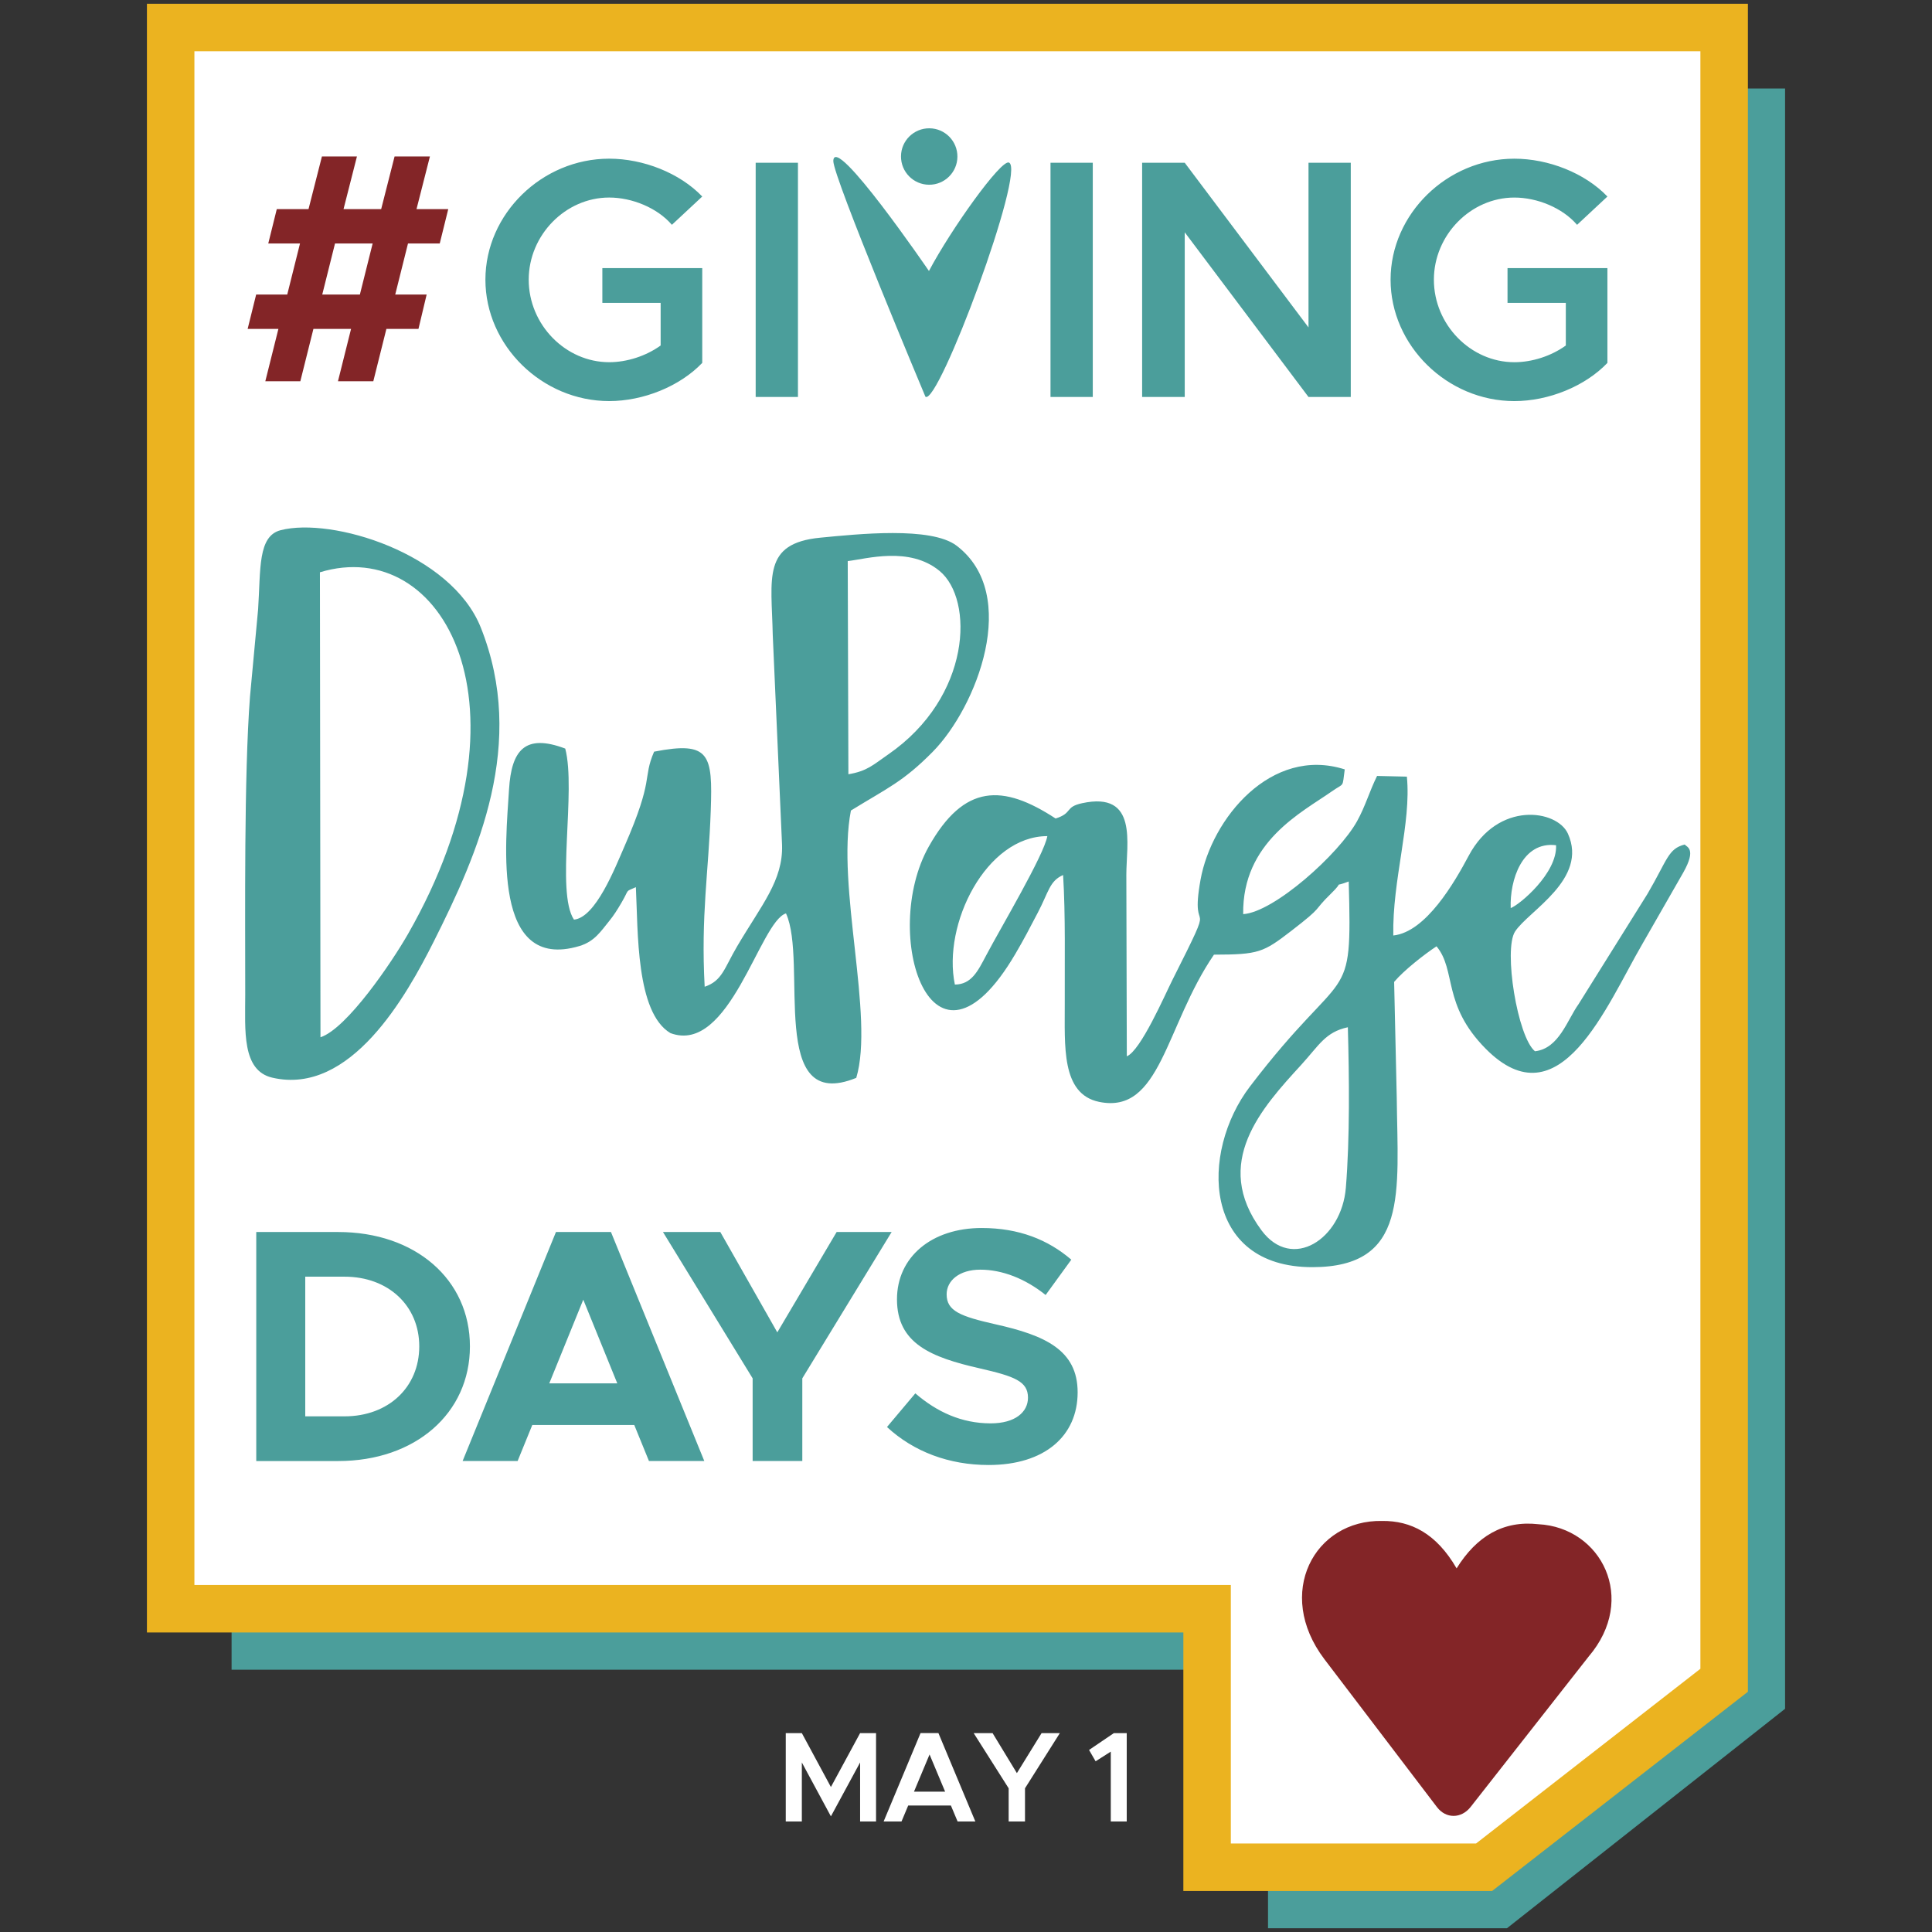 <?xml version="1.0" encoding="UTF-8"?>
<svg id="Layer_1" data-name="Layer 1" xmlns="http://www.w3.org/2000/svg" viewBox="0 0 1024 1024">
  <rect x="0" y="0" width="1024" height="1024" fill="#333333" stroke="none"/>
  <defs>
    <style>
      .cls-1 {
        fill: #ebb320;
      }

      .cls-2 {
        fill: #fff;
      }

      .cls-3, .cls-4 {
        fill: #4b9e9b;
      }

      .cls-4, .cls-5 {
        fill-rule: evenodd;
      }

      .cls-5, .cls-6 {
        fill: #832527;
      }
    </style>
  </defs>
  <path id="green-background" class="cls-3" d="M122.749,46.914h823.379v858.781l-147.396,116.305h-126.656v-137.024H122.749V46.914h0Z"/>
  <polygon id="white-foreground" class="cls-2" points="90.457 14.585 913.836 14.585 913.836 890.577 786.598 989.671 639.784 989.671 639.784 852.648 90.457 852.648 90.457 14.585"/>
  <path id="yellow-outline" class="cls-1" d="M90.457,2h835.965v894.665l-4.866,3.791-127.238,99.1-3.471,2.706h-163.647v-137.024H77.872V2h12.585ZM901.251,27.171H103.042v812.891h549.321v137.024h129.981l118.901-92.602V27.171h.005Z"/>
  <path id="heart" class="cls-5" d="M732.596,806.134c15.113-.152,28.653,6.513,39.434,25.134,10.561-16.964,24.688-25.506,43.336-23.404,33.362,1.746,52.785,39.534,26.629,70.169-23.692,30.189-38.91,49.586-62.602,79.776-4.903,6.125-12.968,6.277-17.766,0-22.533-29.612-37.148-48.816-59.686-78.428-26.435-34.914-5.302-73.971,30.656-73.247h0Z"/>
  <path class="cls-4" d="M714.384,544.468c.745,26.492,1.091,58.821-1.054,85.072-2.234,27.326-28.537,44.353-44.704,22.575-26.56-35.774.205-64.956,21.018-87.689,9.471-10.351,12.774-17.405,24.741-19.958h0ZM800.704,481.305c-.561-14.793,6.046-35.496,24.038-33.32.724,14.84-19.418,31.652-24.038,33.32h0ZM506.101,521.845c-6.686-32.025,16.623-78.68,49.01-78.685-1.72,9.984-24.751,48.685-32.455,63.273-4.405,8.354-7.777,15.328-16.555,15.412h0ZM597.235,559.874l-.252-96.221c-.005-16.398,6.387-44.385-23.419-37.945-9.444,2.04-4.809,5.202-14.069,8.118-27.94-18.296-48.491-18.532-67.264,14.945-25.805,46,1.531,132.362,45.884,56.891,4.851-8.254,7.2-12.921,11.972-21.993,5.716-10.86,6.151-16.744,13.382-19.885,1.316,21.332.792,46.314.876,67.998.089,22.114-2.066,48.024,18.165,52.224,32.748,6.807,35.029-40.21,60.919-78.019,23.713-.047,26.12-1.143,41.018-12.627,17.646-13.608,10.834-9.822,20.991-19.707,7.876-7.667-.031-2.837,9.408-6.445,1.935,68.438-1.117,41.516-52.313,108.623-26.692,34.987-25.229,95.848,33.073,95.791,51.05-.047,45.245-39.439,44.699-89.886l-1.384-61.301c5.134-6.135,16.309-14.825,22.47-18.873,10.645,12.89,2.884,30.86,26.057,54.285,39.267,39.691,63.971-22.769,83.085-55.601l21.642-37.782c7.195-12.753,1.783-13.456.781-14.856-8.873,2.223-9.103,7.981-19.759,26.172l-36.529,58.443c-5.978,8.301-10.346,23.55-23.105,24.966-9.266-7.556-16.739-53.892-10.556-63.446,7.079-10.939,38.905-27.719,28.023-51.878-5.747-12.748-37.048-17.525-52.591,11.704-7.483,14.069-22.638,40.425-39.959,42.266-.582-29.418,9.628-59.524,7.189-84.202l-15.795-.362c-4.111,8.322-6.167,15.999-10.603,23.991-9.675,17.441-44.007,48.223-60.357,49.256-.551-38.354,31.217-53.986,46.928-65.03,6.938-4.877,5.485-1.495,6.901-11.689-39.041-12.454-70.599,26.157-76.43,58.475-6.156,34.138,10.278,3.131-14.804,52.916-4.106,8.144-16.859,37.641-24.274,40.682h0ZM449.666,410.37l-.351-112.98c10-1.169,32.654-7.924,48.606,5.165,18.459,15.15,16.959,66.865-27.143,97.306-8.018,5.538-11.154,8.857-21.112,10.509h0ZM373.492,522.994c-2.05-37.877,2.092-60.767,3.22-93.373,1.028-29.707-.346-37.022-30.027-31.222-6.314,14.788.278,13.54-15.59,49.917-5.218,11.956-15.37,38.008-26.886,39.109-9.706-14.641,1.253-68.354-4.615-90.657-21.421-8.102-28.511.923-29.791,21.537-1.783,28.789-9.256,96.986,37.258,83.127,8.065-2.402,11.39-7.819,15.894-13.351,2.339-2.874,4.132-5.7,6.403-9.57,4.541-7.719,1.599-5.585,7.667-8.291,1.175,23.278-.063,66.393,18.317,77.348,31.432,11.72,47.332-59.183,61.249-63.446,11.783,25.727-9.99,106.478,37.248,87.17,9.717-32.523-10.698-101.48-2.837-141.691,19.298-11.898,27.646-15.197,43.388-31.165,23.183-23.519,46.713-83.321,12.606-109.22-13.582-10.315-52.56-6.109-72.146-4.242-31.007,2.952-25.905,21.395-25.281,51.521l4.935,111.376c.577,18.763-10.787,31.621-23.744,53.598-6.964,11.799-7.924,18.359-17.268,21.526h0ZM169.86,549.78l-.294-246.459c65.329-19.869,115.765,70.819,46.729,191.634-8.595,15.045-32.344,50.158-46.435,54.825h0ZM129.975,527.241c-.005,18.82-1.872,40.179,14.337,43.944,41.521,9.654,71.118-43.383,85.565-72.114,23.634-47.017,49.372-105.093,24.966-166.437-15.716-39.492-78.984-58.653-106.105-51.621-12.155,3.152-10.54,20.593-11.93,41.878l-4.305,46.325c-3.204,41.909-2.512,115.309-2.528,158.026h0ZM319.26,160.539v-18.432h52.943v50.237c-11.925,12.47-31.259,20.236-49.33,20.236-35.596,0-65.596-29.455-65.596-64.332s29.995-64.149,65.596-64.149c18.071,0,37.405,7.588,49.33,20.058l-16.083,14.998c-7.772-9.035-21.143-14.457-33.246-14.457-23.131,0-42.644,19.874-42.644,43.546,0,23.855,19.518,43.729,42.644,43.729,9.397,0,19.518-3.251,27.284-8.857v-22.586h-30.897s0,.01,0,.01ZM400.525,210.409h22.407v-124.145h-22.407v124.145h0ZM556.788,210.409h22.407v-124.145h-22.407v124.145h0ZM605.352,210.409h22.586v-87.28l65.596,87.28h22.407v-124.145h-22.407v87.28l-65.596-87.28h-22.586v124.145h0ZM799.015,160.539h30.902v22.586c-7.771,5.601-17.887,8.857-27.284,8.857-23.131,0-42.644-19.874-42.644-43.729,0-23.671,19.518-43.546,42.644-43.546,12.108,0,25.48,5.422,33.246,14.457l16.083-14.998c-11.925-12.47-31.259-20.058-49.33-20.058-35.596,0-65.596,29.277-65.596,64.149s29.995,64.332,65.596,64.332c18.071,0,37.405-7.771,49.33-20.236v-50.237h-52.948v18.422h0ZM507.448,83.092c.068-8.27-6.56-15.019-14.819-15.092-8.264-.063-15.013,6.56-15.082,14.814-.068,8.27,6.565,15.029,14.825,15.102,8.259.068,15.003-6.581,15.076-14.825h0ZM490.489,210.252c6.749,5.254,53.598-120.647,44.243-124.103-4.274-1.584-30.635,35.297-42.371,57.479,0,0-50.19-73.41-50.688-58.365-.257,8.207,48.816,124.989,48.816,124.989h0ZM135.822,652.996h43.462c40.813,0,69.786,25.092,69.786,60.604s-28.973,60.777-69.786,60.777h-43.462v-121.381ZM182.64,750.69c23.147,0,39.576-15.37,39.576-37.101,0-21.553-16.429-36.922-39.576-36.922h-20.85v74.023h20.85ZM336.182,755.284h-54.06l-7.772,19.083h-29.151l49.471-121.376h29.151l49.471,121.376h-29.329l-7.782-19.083ZM327.173,733.202l-18.023-44.348-18.023,44.348h36.047ZM398.915,730.553l-47.526-77.563h30.389l30.21,53.184,31.448-53.184h29.151l-47.347,77.563v43.813h-26.324c0,.005,0-43.813,0-43.813ZM470.122,756.348l15.019-17.845c11.484,9.895,24.557,15.905,39.927,15.905,13.073,0,19.785-6.01,19.785-13.608,0-8.658-7.069-11.306-25.617-15.548-25.622-5.831-43.818-13.073-43.818-36.571,0-22.439,18.375-37.814,44.877-37.814,19.785,0,35.155,6.188,47.52,16.786l-13.603,18.726c-10.781-8.658-22.974-13.43-34.631-13.43-11.133,0-17.845,5.831-17.845,13.073,0,8.836,7.242,11.662,25.968,15.9,26.146,5.831,43.467,13.608,43.467,36.041,0,23.141-17.494,38.517-47.174,38.517-21.012.005-39.738-7.053-53.876-20.131Z"/>
  <path id="hashtag" class="cls-6" d="M233.071,129.055l4.51-18.212h-16.822l7.111-27.924h-18.731l-7.111,27.924h-19.948l7.111-27.924h-18.558l-7.111,27.924h-16.822l-4.51,18.212h16.822l-6.765,27.059h-16.476l-4.51,18.212h16.303l-6.938,27.751h18.558l6.938-27.751h19.948l-6.938,27.751h18.731l6.938-27.751h16.996l4.337-18.212h-16.649l6.765-27.059h16.822ZM190.747,156.108h-19.948l6.765-27.059h19.948l-6.765,27.059h0Z"/>
  <path id="date" class="cls-2" d="M416.469,918.585h8.521l15.407,28.564,15.475-28.564h8.453v46.839h-8.453v-31.285l-15.475,28.564-15.407-28.564v31.29h-8.521v-46.844ZM504,956.965h-22.633l-3.545,8.453h-9.476l19.565-46.839h9.476l19.565,46.839h-9.408l-3.545-8.453ZM500.933,949.613l-8.249-19.707-8.249,19.707h16.497ZM534.609,947.835l-18.542-29.245h10.021l12.884,21.201,13.089-21.201h9.68l-18.474,29.245v17.588h-8.658v-17.588ZM588.737,928.401l-8.044,5.118-3.477-6.004,13.157-8.93h6.817v46.839h-8.453s0-37.022,0-37.022Z"/>
</svg>